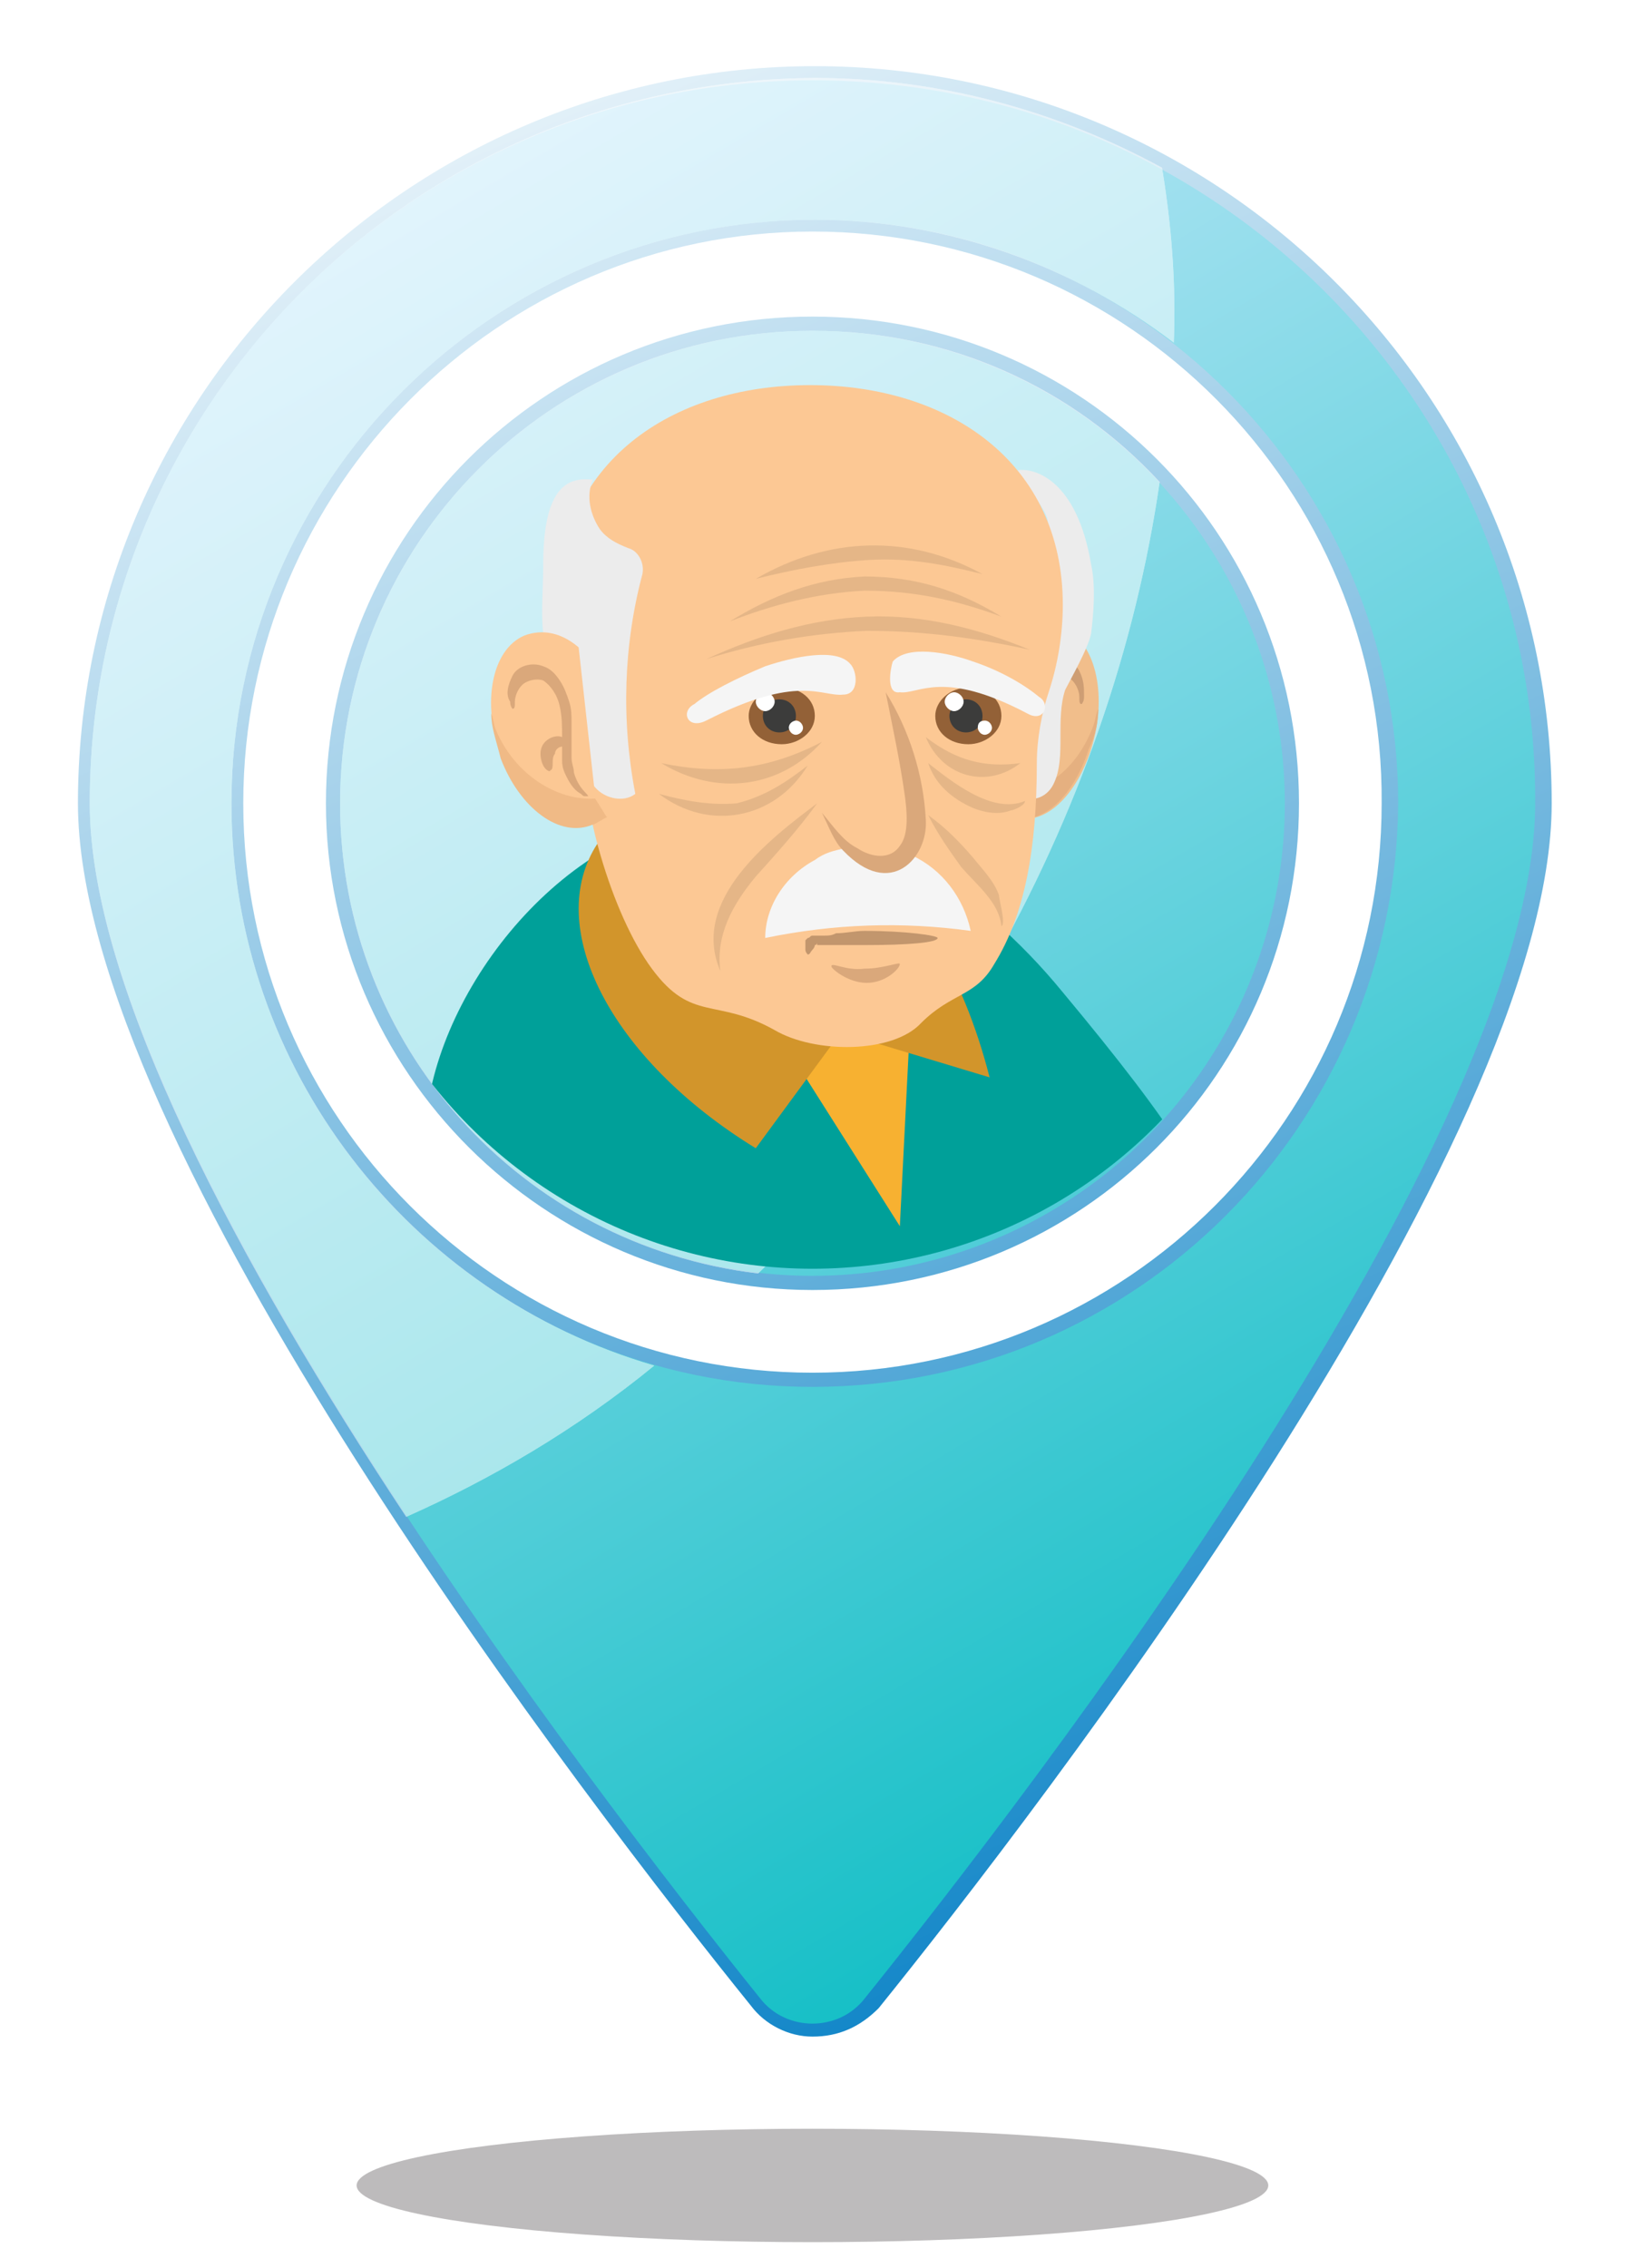 <?xml version="1.0" encoding="utf-8"?>
<!-- Generator: Adobe Illustrator 26.0.3, SVG Export Plug-In . SVG Version: 6.00 Build 0)  -->
<svg version="1.1" id="Layer_1" xmlns="http://www.w3.org/2000/svg" xmlns:xlink="http://www.w3.org/1999/xlink" x="0px" y="0px"
	 viewBox="0 0 69.1 96" style="enable-background:new 0 0 69.1 96;" xml:space="preserve">
<style type="text/css">
	.st0{fill:url(#SVGID_1_);}
	.st1{fill:url(#SVGID_00000132090279815226712430000011341513067937707191_);}
	.st2{fill:url(#SVGID_00000119825992594366568460000003818180332488114307_);}
	.st3{fill:url(#SVGID_00000011713885470580096560000004355477061865128639_);}
	.st4{filter:url(#Adobe_OpacityMaskFilter);}
	.st5{filter:url(#Adobe_OpacityMaskFilter_00000006673227718683650750000005039522904681813176_);}
	
		.st6{mask:url(#SVGID_00000168102336074608027380000006415665266369367727_);fill:url(#SVGID_00000028288721604732786400000007008792318426960818_);}
	.st7{opacity:0.3;fill:url(#SVGID_00000088115610145457793700000000801726426202162089_);}
	.st8{opacity:0.5;}
	.st9{filter:url(#Adobe_OpacityMaskFilter_00000054945456955729098240000015931980660336435860_);}
	.st10{filter:url(#Adobe_OpacityMaskFilter_00000005227782212942361960000017389674015024142772_);}
	
		.st11{mask:url(#SVGID_00000120528934916836382030000006301128854514140593_);fill:url(#SVGID_00000177485523254562400880000010369174769745004705_);}
	.st12{fill:url(#SVGID_00000000184901323968990420000014870285843763723453_);}
	.st13{filter:url(#Adobe_OpacityMaskFilter_00000151517897622508487190000011161248153177742500_);}
	.st14{filter:url(#Adobe_OpacityMaskFilter_00000148620486736469880230000010529602693767712162_);}
	
		.st15{mask:url(#SVGID_00000028307220856803979800000007530838545695443628_);fill:url(#SVGID_00000088851279775741383470000009359217055395917711_);}
	.st16{fill:url(#SVGID_00000065063258180284827110000008899705704548811440_);}
	.st17{filter:url(#Adobe_OpacityMaskFilter_00000033331091313539066250000007575829962261451451_);}
	.st18{filter:url(#Adobe_OpacityMaskFilter_00000143593223598663590480000014994898160999303846_);}
	
		.st19{mask:url(#SVGID_00000044881621090416117280000001408859890569817248_);fill:url(#SVGID_00000133513702493862765530000001283248724454487486_);}
	.st20{fill:url(#SVGID_00000067930565138367818050000006484925002179803266_);}
	.st21{filter:url(#Adobe_OpacityMaskFilter_00000145054689147175629700000011183347455769768125_);}
	.st22{filter:url(#Adobe_OpacityMaskFilter_00000001652541239630295590000005172263609801749428_);}
	
		.st23{mask:url(#SVGID_00000078007591553799570210000003640460110740895874_);fill:url(#SVGID_00000168820013779186697500000017361255513626870444_);}
	.st24{fill:url(#SVGID_00000139270564246352385230000013431012520266674875_);}
	.st25{clip-path:url(#SVGID_00000169555260604450947580000005431410285523399090_);fill:#00A099;}
	.st26{clip-path:url(#SVGID_00000169555260604450947580000005431410285523399090_);fill:#F7B131;}
	.st27{clip-path:url(#SVGID_00000169555260604450947580000005431410285523399090_);fill:#D2952B;}
	.st28{clip-path:url(#SVGID_00000169555260604450947580000005431410285523399090_);}
	.st29{fill:#F1BE8B;}
	.st30{fill:#E5B080;}
	.st31{fill:#CE9E74;}
	.st32{fill:#ECECEC;}
	.st33{fill:#FCC894;}
	.st34{fill:#936137;}
	.st35{fill:#3C3C3B;}
	.st36{fill:#FFFFFF;}
	.st37{fill:#F5F5F5;}
	.st38{fill:#DAA87B;}
	.st39{fill:#C2966D;}
	.st40{fill:#F0BA86;}
	.st41{opacity:0.1;fill:#1D1C1A;}
</style>
<g>
	<g>
		<linearGradient id="SVGID_1_" gradientUnits="userSpaceOnUse" x1="17.948" y1="-5.271" x2="56.935" y2="85.45">
			<stop  offset="0" style="stop-color:#FFFFFF"/>
			<stop  offset="1" style="stop-color:#007DC4"/>
		</linearGradient>
		<path class="st0" d="M34.4,86.2c-1,0-2-0.5-2.6-1.3C25.1,76.6,3.3,48.4,3.3,34c0-17.2,14-31.2,31.2-31.2c17.2,0,31.2,14,31.2,31.2
			c0,14.4-21.8,42.7-28.5,51C36.4,85.8,35.5,86.2,34.4,86.2z M34.4,9.8C21.1,9.8,10.3,20.7,10.3,34c0,13.3,10.8,24.1,24.1,24.1
			c13.3,0,24.1-10.8,24.1-24.1C58.6,20.7,47.8,9.8,34.4,9.8z"/>
		
			<linearGradient id="SVGID_00000005971033694280161860000000822986627252579766_" gradientUnits="userSpaceOnUse" x1="17.636" y1="-5.137" x2="56.623" y2="85.584">
			<stop  offset="0" style="stop-color:#FFFFFF"/>
			<stop  offset="1" style="stop-color:#007DC4"/>
		</linearGradient>
		<path style="fill:url(#SVGID_00000005971033694280161860000000822986627252579766_);" d="M34.4,54.6c-11.3,0-20.6-9.2-20.6-20.6
			s9.2-20.6,20.6-20.6C45.8,13.4,55,22.6,55,34S45.8,54.6,34.4,54.6z"/>
	</g>
	
		<linearGradient id="SVGID_00000171721614937750267760000012254855802644884111_" gradientUnits="userSpaceOnUse" x1="18.126" y1="6.087" x2="61.826" y2="80.152">
		<stop  offset="0" style="stop-color:#C6E9FA"/>
		<stop  offset="1" style="stop-color:#03BBC1"/>
	</linearGradient>
	<path style="fill:url(#SVGID_00000171721614937750267760000012254855802644884111_);" d="M34.4,3.4C17.5,3.4,3.8,17.1,3.8,34
		c0,14.1,21.4,41.9,28.4,50.6c1.1,1.4,3.3,1.4,4.4,0c7-8.7,28.4-36.5,28.4-50.6C65.1,17.1,51.4,3.4,34.4,3.4z M34.4,58.7
		C20.8,58.7,9.8,47.6,9.8,34c0-13.6,11.1-24.7,24.7-24.7c13.6,0,24.7,11.1,24.7,24.7C59.1,47.6,48.1,58.7,34.4,58.7z"/>
	
		<linearGradient id="SVGID_00000018206286117281574690000012498654423959068083_" gradientUnits="userSpaceOnUse" x1="18.024" y1="6.147" x2="61.724" y2="80.213">
		<stop  offset="0" style="stop-color:#C6E9FA"/>
		<stop  offset="1" style="stop-color:#03BBC1"/>
	</linearGradient>
	<circle style="fill:url(#SVGID_00000018206286117281574690000012498654423959068083_);" cx="34.4" cy="34" r="20"/>
	<defs>
		<filter id="Adobe_OpacityMaskFilter" filterUnits="userSpaceOnUse" x="15.2" y="90.1" width="38.6" height="4.9">
			<feFlood  style="flood-color:white;flood-opacity:1" result="back"/>
			<feBlend  in="SourceGraphic" in2="back" mode="normal"/>
		</filter>
	</defs>
	
		<mask maskUnits="userSpaceOnUse" x="15.2" y="90.1" width="38.6" height="4.9" id="SVGID_00000099626180836563290170000018258498404616637608_">
		<g class="st4">
			<defs>
				
					<filter id="Adobe_OpacityMaskFilter_00000072962573199438116200000004783516059075867050_" filterUnits="userSpaceOnUse" x="15.2" y="90.1" width="38.6" height="4.9">
					<feFlood  style="flood-color:white;flood-opacity:1" result="back"/>
					<feBlend  in="SourceGraphic" in2="back" mode="normal"/>
				</filter>
			</defs>
			
				<mask maskUnits="userSpaceOnUse" x="15.2" y="90.1" width="38.6" height="4.9" id="SVGID_00000099626180836563290170000018258498404616637608_">
				<g style="filter:url(#Adobe_OpacityMaskFilter_00000072962573199438116200000004783516059075867050_);">
				</g>
			</mask>
			
				<radialGradient id="SVGID_00000046326772727991271240000010029516690934941601_" cx="34.448" cy="1523.055" r="19.282" gradientTransform="matrix(1 0 0 0.126 0 -99.995)" gradientUnits="userSpaceOnUse">
				<stop  offset="0" style="stop-color:#FFFFFF"/>
				<stop  offset="1" style="stop-color:#000000"/>
			</radialGradient>
			
				<ellipse style="mask:url(#SVGID_00000099626180836563290170000018258498404616637608_);fill:url(#SVGID_00000046326772727991271240000010029516690934941601_);" cx="34.4" cy="92.5" rx="19.3" ry="2.4"/>
		</g>
	</mask>
	
		<radialGradient id="SVGID_00000121245237417364339000000002680968575965551520_" cx="34.448" cy="1523.055" r="19.282" gradientTransform="matrix(1 0 0 0.126 0 -99.995)" gradientUnits="userSpaceOnUse">
		<stop  offset="0" style="stop-color:#231F20"/>
		<stop  offset="1" style="stop-color:#231F20"/>
	</radialGradient>
	
		<ellipse style="opacity:0.3;fill:url(#SVGID_00000121245237417364339000000002680968575965551520_);" cx="34.4" cy="92.5" rx="19.3" ry="2.4"/>
	<g class="st8">
		<defs>
			
				<filter id="Adobe_OpacityMaskFilter_00000065067317322613445980000002205929096422792089_" filterUnits="userSpaceOnUse" x="3.8" y="3.4" width="45.8" height="60.8">
				<feFlood  style="flood-color:white;flood-opacity:1" result="back"/>
				<feBlend  in="SourceGraphic" in2="back" mode="normal"/>
			</filter>
		</defs>
		
			<mask maskUnits="userSpaceOnUse" x="3.8" y="3.4" width="45.8" height="60.8" id="SVGID_00000070120257219385212790000007757787526693726337_">
			<g style="filter:url(#Adobe_OpacityMaskFilter_00000065067317322613445980000002205929096422792089_);">
				<defs>
					
						<filter id="Adobe_OpacityMaskFilter_00000170265104980804418630000001189585442246714511_" filterUnits="userSpaceOnUse" x="3.8" y="3.4" width="45.8" height="60.8">
						<feFlood  style="flood-color:white;flood-opacity:1" result="back"/>
						<feBlend  in="SourceGraphic" in2="back" mode="normal"/>
					</filter>
				</defs>
				
					<mask maskUnits="userSpaceOnUse" x="3.8" y="3.4" width="45.8" height="60.8" id="SVGID_00000070120257219385212790000007757787526693726337_">
					<g style="filter:url(#Adobe_OpacityMaskFilter_00000170265104980804418630000001189585442246714511_);">
					</g>
				</mask>
				
					<linearGradient id="SVGID_00000130616369235321279230000006203143499598194827_" gradientUnits="userSpaceOnUse" x1="61.239" y1="56.907" x2="16.656" y2="23.088">
					<stop  offset="0" style="stop-color:#FFFFFF"/>
					<stop  offset="1" style="stop-color:#000000"/>
				</linearGradient>
				
					<path style="mask:url(#SVGID_00000070120257219385212790000007757787526693726337_);fill:url(#SVGID_00000130616369235321279230000006203143499598194827_);" d="
					M9.8,34c0-13.6,11.1-24.7,24.7-24.7c5.7,0,11,2,15.2,5.2c0.1-2.5-0.1-5-0.5-7.4c-4.4-2.4-9.4-3.8-14.7-3.8
					C17.5,3.4,3.8,17.1,3.8,34c0,7.8,6.4,19.6,13.4,30.2c3.6-1.6,7.2-3.7,10.5-6.4C17.4,54.8,9.8,45.3,9.8,34z"/>
			</g>
		</mask>
		
			<linearGradient id="SVGID_00000018217763435947285050000016246228115646246816_" gradientUnits="userSpaceOnUse" x1="61.239" y1="56.907" x2="16.656" y2="23.088">
			<stop  offset="0" style="stop-color:#FFFFFF"/>
			<stop  offset="1" style="stop-color:#FFFFFF"/>
		</linearGradient>
		<path style="fill:url(#SVGID_00000018217763435947285050000016246228115646246816_);" d="M9.8,34c0-13.6,11.1-24.7,24.7-24.7
			c5.7,0,11,2,15.2,5.2c0.1-2.5-0.1-5-0.5-7.4c-4.4-2.4-9.4-3.8-14.7-3.8C17.5,3.4,3.8,17.1,3.8,34c0,7.8,6.4,19.6,13.4,30.2
			c3.6-1.6,7.2-3.7,10.5-6.4C17.4,54.8,9.8,45.3,9.8,34z"/>
		<defs>
			
				<filter id="Adobe_OpacityMaskFilter_00000070812285200352400940000002899449838790750117_" filterUnits="userSpaceOnUse" x="3.8" y="3.4" width="45.8" height="60.8">
				<feFlood  style="flood-color:white;flood-opacity:1" result="back"/>
				<feBlend  in="SourceGraphic" in2="back" mode="normal"/>
			</filter>
		</defs>
		
			<mask maskUnits="userSpaceOnUse" x="3.8" y="3.4" width="45.8" height="60.8" id="SVGID_00000132771846292799784410000017666385617254497725_">
			<g style="filter:url(#Adobe_OpacityMaskFilter_00000070812285200352400940000002899449838790750117_);">
				<defs>
					
						<filter id="Adobe_OpacityMaskFilter_00000083783448967510541950000010580908156304711081_" filterUnits="userSpaceOnUse" x="3.8" y="3.4" width="45.8" height="60.8">
						<feFlood  style="flood-color:white;flood-opacity:1" result="back"/>
						<feBlend  in="SourceGraphic" in2="back" mode="normal"/>
					</filter>
				</defs>
				
					<mask maskUnits="userSpaceOnUse" x="3.8" y="3.4" width="45.8" height="60.8" id="SVGID_00000132771846292799784410000017666385617254497725_">
					<g style="filter:url(#Adobe_OpacityMaskFilter_00000083783448967510541950000010580908156304711081_);">
					</g>
				</mask>
				
					<linearGradient id="SVGID_00000099641957271208161790000008724112491024125852_" gradientUnits="userSpaceOnUse" x1="182.757" y1="65.311" x2="138.172" y2="31.491" gradientTransform="matrix(0.867 0.499 -0.499 0.867 -63.928 -41.197)">
					<stop  offset="0" style="stop-color:#FFFFFF"/>
					<stop  offset="1" style="stop-color:#000000"/>
				</linearGradient>
				
					<path style="mask:url(#SVGID_00000132771846292799784410000017666385617254497725_);fill:url(#SVGID_00000099641957271208161790000008724112491024125852_);" d="
					M9.8,34c0-13.6,11.1-24.7,24.7-24.7c5.7,0,11,2,15.2,5.2c0.1-2.5-0.1-5-0.5-7.4c-4.4-2.4-9.4-3.8-14.7-3.8
					C17.5,3.4,3.8,17.1,3.8,34c0,7.8,6.4,19.6,13.4,30.2c3.6-1.6,7.2-3.7,10.5-6.4C17.4,54.8,9.8,45.3,9.8,34z"/>
			</g>
		</mask>
		
			<linearGradient id="SVGID_00000026162018783654356300000017590033099225346483_" gradientUnits="userSpaceOnUse" x1="182.757" y1="65.311" x2="138.172" y2="31.491" gradientTransform="matrix(0.867 0.499 -0.499 0.867 -63.928 -41.197)">
			<stop  offset="0" style="stop-color:#FFFFFF"/>
			<stop  offset="1" style="stop-color:#FFFFFF"/>
		</linearGradient>
		<path style="fill:url(#SVGID_00000026162018783654356300000017590033099225346483_);" d="M9.8,34c0-13.6,11.1-24.7,24.7-24.7
			c5.7,0,11,2,15.2,5.2c0.1-2.5-0.1-5-0.5-7.4c-4.4-2.4-9.4-3.8-14.7-3.8C17.5,3.4,3.8,17.1,3.8,34c0,7.8,6.4,19.6,13.4,30.2
			c3.6-1.6,7.2-3.7,10.5-6.4C17.4,54.8,9.8,45.3,9.8,34z"/>
		<defs>
			
				<filter id="Adobe_OpacityMaskFilter_00000041981192080996127390000001141809623518923183_" filterUnits="userSpaceOnUse" x="14.4" y="14" width="34.7" height="39.9">
				<feFlood  style="flood-color:white;flood-opacity:1" result="back"/>
				<feBlend  in="SourceGraphic" in2="back" mode="normal"/>
			</filter>
		</defs>
		
			<mask maskUnits="userSpaceOnUse" x="14.4" y="14" width="34.7" height="39.9" id="SVGID_00000060747008755328605890000015629277733602032567_">
			<g style="filter:url(#Adobe_OpacityMaskFilter_00000041981192080996127390000001141809623518923183_);">
				<defs>
					
						<filter id="Adobe_OpacityMaskFilter_00000140711660679568352240000010057773058789379732_" filterUnits="userSpaceOnUse" x="14.4" y="14" width="34.7" height="39.9">
						<feFlood  style="flood-color:white;flood-opacity:1" result="back"/>
						<feBlend  in="SourceGraphic" in2="back" mode="normal"/>
					</filter>
				</defs>
				
					<mask maskUnits="userSpaceOnUse" x="14.4" y="14" width="34.7" height="39.9" id="SVGID_00000060747008755328605890000015629277733602032567_">
					<g style="filter:url(#Adobe_OpacityMaskFilter_00000140711660679568352240000010057773058789379732_);">
					</g>
				</mask>
				
					<linearGradient id="SVGID_00000104687287379090670510000002537912158915568311_" gradientUnits="userSpaceOnUse" x1="62.488" y1="55.261" x2="17.904" y2="21.442">
					<stop  offset="0" style="stop-color:#FFFFFF"/>
					<stop  offset="1" style="stop-color:#000000"/>
				</linearGradient>
				
					<path style="mask:url(#SVGID_00000060747008755328605890000015629277733602032567_);fill:url(#SVGID_00000104687287379090670510000002537912158915568311_);" d="
					M41.8,41.2c3.9-6.8,6.3-13.9,7.3-20.8c-3.7-4-8.9-6.4-14.7-6.4c-11.1,0-20,9-20,20c0,10.3,7.7,18.7,17.7,19.9
					C35.8,50.3,39.1,46,41.8,41.2z"/>
			</g>
		</mask>
		
			<linearGradient id="SVGID_00000019645719362574372150000013439375623926921634_" gradientUnits="userSpaceOnUse" x1="62.488" y1="55.261" x2="17.904" y2="21.442">
			<stop  offset="0" style="stop-color:#FFFFFF"/>
			<stop  offset="1" style="stop-color:#FFFFFF"/>
		</linearGradient>
		<path style="fill:url(#SVGID_00000019645719362574372150000013439375623926921634_);" d="M41.8,41.2c3.9-6.8,6.3-13.9,7.3-20.8
			c-3.7-4-8.9-6.4-14.7-6.4c-11.1,0-20,9-20,20c0,10.3,7.7,18.7,17.7,19.9C35.8,50.3,39.1,46,41.8,41.2z"/>
		<defs>
			
				<filter id="Adobe_OpacityMaskFilter_00000180346966070283316940000015698580730178990732_" filterUnits="userSpaceOnUse" x="14.4" y="14" width="34.7" height="39.9">
				<feFlood  style="flood-color:white;flood-opacity:1" result="back"/>
				<feBlend  in="SourceGraphic" in2="back" mode="normal"/>
			</filter>
		</defs>
		
			<mask maskUnits="userSpaceOnUse" x="14.4" y="14" width="34.7" height="39.9" id="SVGID_00000050623341042696322390000012654278864588805285_">
			<g style="filter:url(#Adobe_OpacityMaskFilter_00000180346966070283316940000015698580730178990732_);">
				<defs>
					
						<filter id="Adobe_OpacityMaskFilter_00000019658665674202979780000010138908042754883216_" filterUnits="userSpaceOnUse" x="14.4" y="14" width="34.7" height="39.9">
						<feFlood  style="flood-color:white;flood-opacity:1" result="back"/>
						<feBlend  in="SourceGraphic" in2="back" mode="normal"/>
					</filter>
				</defs>
				
					<mask maskUnits="userSpaceOnUse" x="14.4" y="14" width="34.7" height="39.9" id="SVGID_00000050623341042696322390000012654278864588805285_">
					<g style="filter:url(#Adobe_OpacityMaskFilter_00000019658665674202979780000010138908042754883216_);">
					</g>
				</mask>
				
					<linearGradient id="SVGID_00000041981114278466784470000001649570594348212383_" gradientUnits="userSpaceOnUse" x1="184.191" y1="63.418" x2="139.607" y2="29.599" gradientTransform="matrix(0.867 0.499 -0.499 0.867 -63.928 -41.197)">
					<stop  offset="0" style="stop-color:#FFFFFF"/>
					<stop  offset="1" style="stop-color:#000000"/>
				</linearGradient>
				
					<path style="mask:url(#SVGID_00000050623341042696322390000012654278864588805285_);fill:url(#SVGID_00000041981114278466784470000001649570594348212383_);" d="
					M41.8,41.2c3.9-6.8,6.3-13.9,7.3-20.8c-3.7-4-8.9-6.4-14.7-6.4c-11.1,0-20,9-20,20c0,10.3,7.7,18.7,17.7,19.9
					C35.8,50.3,39.1,46,41.8,41.2z"/>
			</g>
		</mask>
		
			<linearGradient id="SVGID_00000164515874446893165490000013945216869745355396_" gradientUnits="userSpaceOnUse" x1="184.191" y1="63.418" x2="139.607" y2="29.599" gradientTransform="matrix(0.867 0.499 -0.499 0.867 -63.928 -41.197)">
			<stop  offset="0" style="stop-color:#FFFFFF"/>
			<stop  offset="1" style="stop-color:#FFFFFF"/>
		</linearGradient>
		<path style="fill:url(#SVGID_00000164515874446893165490000013945216869745355396_);" d="M41.8,41.2c3.9-6.8,6.3-13.9,7.3-20.8
			c-3.7-4-8.9-6.4-14.7-6.4c-11.1,0-20,9-20,20c0,10.3,7.7,18.7,17.7,19.9C35.8,50.3,39.1,46,41.8,41.2z"/>
	</g>
	<g>
		<defs>
			<circle id="SVGID_00000095320755902424989250000005719192302249755326_" cx="34.4" cy="33.2" r="20.5"/>
		</defs>
		<clipPath id="SVGID_00000130623642662986680950000003930884240855675031_">
			<use xlink:href="#SVGID_00000095320755902424989250000005719192302249755326_"  style="overflow:visible;"/>
		</clipPath>
		<path style="clip-path:url(#SVGID_00000130623642662986680950000003930884240855675031_);fill:#00A099;" d="M51.8,64.9l-33.6-4
			l-0.1-14c0.8-5.7,6.4-12.5,13-12.5h0.2c5.1,0,10.1,3.2,13.7,7.6C54.5,53.4,52.4,53.5,51.8,64.9z"/>
		<polygon style="clip-path:url(#SVGID_00000130623642662986680950000003930884240855675031_);fill:#F7B131;" points="38.1,51.9 
			32.4,42.9 38.6,42 		"/>
		<path style="clip-path:url(#SVGID_00000130623642662986680950000003930884240855675031_);fill:#D2952B;" d="M41.9,45.6l-6.3-1.9
			L32,48.6c-6.2-3.8-9-9.4-6.7-12.9l9.5-1.2C38.7,37.5,40.8,41.3,41.9,45.6z"/>
		<g style="clip-path:url(#SVGID_00000130623642662986680950000003930884240855675031_);">
			<g>
				<path class="st29" d="M45.2,26.7C45.2,26.7,45.2,26.6,45.2,26.7c-0.7-0.3-1.4-0.1-2,0.5l-0.6,7.2c0.1,0,0.1,0.1,0.2,0.1
					c1.2,0.6,2.7-0.6,3.4-2.8C46.9,29.5,46.4,27.3,45.2,26.7z"/>
				<path class="st30" d="M46.5,30c-0.1,0.2-0.1,0.4-0.2,0.7c-0.7,1.9-2.2,3-3.7,2.8l-0.4,0.7c0.1,0,0.5,0.3,0.5,0.3
					c1.2,0.6,2.7-0.6,3.4-2.8C46.4,31.1,46.5,30.5,46.5,30z"/>
				<path class="st31" d="M45.7,28.4C45.5,28,45,27.8,44.5,28c-0.2,0.1-0.5,0.3-0.6,0.6c-0.2,0.3-0.3,0.6-0.3,0.9
					c-0.1,0.3,0,0.6,0,0.9c0,0.3,0,0.6,0,0.8c0,0.3,0,0.5,0,0.7c0,0.2,0,0.4-0.1,0.6c-0.2,0.7-0.5,0.8-0.5,0.9c0,0,0,0,0.1,0
					c0,0,0.1,0,0.2-0.1c0.2-0.1,0.4-0.3,0.5-0.7c0.1-0.2,0.1-0.4,0.2-0.7c0-0.2,0-0.4,0-0.6c0,0,0,0,0,0c0.1,0.1,0.2,0.1,0.3,0.3
					c0.1,0.1,0.1,0.3,0.1,0.4c0,0.1,0,0.3,0.1,0.3c0,0.1,0.2,0,0.3-0.2c0.1-0.2,0.1-0.6-0.1-0.9c-0.2-0.3-0.5-0.4-0.7-0.3
					c0,0,0,0,0,0c0-0.4,0-0.9,0-1.3c0.1-0.5,0.3-0.9,0.6-1c0.3-0.1,0.6,0,0.8,0.2c0.2,0.2,0.3,0.5,0.3,0.7c0,0.2,0,0.3,0.1,0.3
					c0,0,0.1-0.1,0.1-0.3C45.9,29.1,45.9,28.8,45.7,28.4z"/>
			</g>
			<path class="st32" d="M45.1,29.2c0.2-0.4,1-1.8,1.1-2.4c0.1-0.8,0.2-2,0-2.9c-0.6-3.6-2.4-4.1-3.1-4c0.2,0.7,1.6,1.9,1.2,2.5
				c-0.2,0.4-0.5,0.6-0.9,0.8c-0.3,0.1-0.5,0.6-0.4,1.1c0.6,3,0.7,6.2,0.2,9.3c0.4,0.4,1.1,0.2,1.4-0.4c0.3-0.6,0.3-1.3,0.3-2
				C44.9,30.5,44.9,29.8,45.1,29.2z"/>
			<path class="st33" d="M43.9,32.3c0-1,0.2-2.1,0.5-3c0.4-1.2,0.6-2.5,0.6-3.7c0-6-4.8-9.3-10.7-9.3s-10.7,3.3-10.7,9.3
				c0,1.7,0.4,3.5,1.1,5.1c0,0.1,0,0.3,0,0.4c-0.2,2.8,1.2,7.6,2.9,9.9c1.7,2.3,2.7,1.2,5.2,2.6c1.7,1,5,1,6.2-0.3
				c1.3-1.3,2.3-1.1,3.1-2.5C43.4,38.7,43.9,35.9,43.9,32.3z"/>
			<g>
				<path class="st34" d="M39.6,30.3c0,0.7,0.6,1.2,1.4,1.2c0.7,0,1.4-0.5,1.4-1.2c0-0.7-0.6-1.2-1.4-1.2
					C40.2,29.1,39.6,29.7,39.6,30.3z"/>
				<path class="st35" d="M40.2,30.3c0,0.4,0.3,0.7,0.7,0.7c0.4,0,0.7-0.3,0.7-0.7c0-0.4-0.3-0.7-0.7-0.7
					C40.6,29.6,40.2,29.9,40.2,30.3z"/>
				<path class="st36" d="M41.4,30.8c0,0.1,0.1,0.3,0.3,0.3l0,0c0.1,0,0.3-0.1,0.3-0.3l0,0c0-0.1-0.1-0.3-0.3-0.3l0,0
					C41.5,30.5,41.4,30.6,41.4,30.8L41.4,30.8z"/>
				<path class="st36" d="M40,29.7c0,0.2,0.2,0.4,0.4,0.4l0,0c0.2,0,0.4-0.2,0.4-0.4l0,0c0-0.2-0.2-0.4-0.4-0.4l0,0
					C40.2,29.3,40,29.5,40,29.7L40,29.7z"/>
			</g>
			<g>
				<path class="st34" d="M31.7,30.3c0,0.7,0.6,1.2,1.4,1.2c0.7,0,1.4-0.5,1.4-1.2c0-0.7-0.6-1.2-1.4-1.2
					C32.3,29.1,31.7,29.7,31.7,30.3z"/>
				<path class="st35" d="M32.3,30.3c0,0.4,0.3,0.7,0.7,0.7c0.4,0,0.7-0.3,0.7-0.7c0-0.4-0.3-0.7-0.7-0.7
					C32.6,29.6,32.3,29.9,32.3,30.3z"/>
				<path class="st36" d="M33.4,30.8c0,0.1,0.1,0.3,0.3,0.3l0,0c0.1,0,0.3-0.1,0.3-0.3l0,0c0-0.1-0.1-0.3-0.3-0.3l0,0
					C33.6,30.5,33.4,30.6,33.4,30.8L33.4,30.8z"/>
				<path class="st36" d="M32,29.7c0,0.2,0.2,0.4,0.4,0.4l0,0c0.2,0,0.4-0.2,0.4-0.4l0,0c0-0.2-0.2-0.4-0.4-0.4l0,0
					C32.2,29.3,32,29.5,32,29.7L32,29.7z"/>
			</g>
			<path class="st37" d="M35.7,29.4c-0.9,0.1-1.9-0.9-5.8,1.1c-0.8,0.4-1.1-0.4-0.5-0.7c0.6-0.5,1.8-1.1,3-1.6
				c1.2-0.4,3-0.8,3.6-0.1C36.3,28.4,36.4,29.4,35.7,29.4z"/>
			<path class="st37" d="M38.1,29.3c0.8,0.1,1.8-1,5.4,0.9c0.7,0.4,1-0.4,0.5-0.7c-0.6-0.5-1.6-1.1-2.8-1.5c-1.1-0.4-2.8-0.7-3.4,0
				C37.7,28.3,37.5,29.4,38.1,29.3z"/>
			<g>
				<path class="st38" d="M38.1,40.8c0,0.2-0.6,0.8-1.4,0.8c-0.8,0-1.5-0.6-1.5-0.7c0-0.2,0.6,0.2,1.4,0.1
					C37.4,41,38.1,40.7,38.1,40.8z"/>
				<g>
					<path class="st39" d="M39.7,39.7c0,0.2-1.3,0.3-3,0.3c-0.4,0-0.8,0-1.2,0c-0.2,0-0.3,0-0.5,0c-0.1,0-0.3,0-0.4,0c0,0,0,0,0-0.1
						c0,0,0,0,0,0c0,0,0,0,0,0c0,0,0,0.1-0.1,0.1c0,0.1-0.1,0.2-0.1,0.2c-0.1,0.1-0.1,0.2-0.2,0.2c0,0-0.1-0.1-0.1-0.2
						c0-0.1,0-0.1,0-0.2c0-0.1,0-0.1,0-0.2c0,0,0.1-0.1,0.1-0.1c0.1,0,0.1-0.1,0.2-0.1c0.1,0,0.2,0,0.3,0c0.1,0,0.2,0,0.2,0
						c0.2,0,0.3,0,0.5-0.1c0.4,0,0.8-0.1,1.2-0.1C38.4,39.4,39.7,39.6,39.7,39.7z"/>
				</g>
			</g>
			<path class="st37" d="M38.6,36.2c-0.1,0-0.2-0.1-0.2-0.1c-0.3,0.3-0.7,0.5-1.2,0.5h0c-0.6,0-1.1-0.3-1.4-0.7
				c-0.5,0.1-0.9,0.2-1.3,0.5c-1.3,0.7-2.1,2-2.1,3.3c2.9-0.6,5.8-0.7,8.7-0.3C40.8,38,39.9,36.8,38.6,36.2z"/>
			<path class="st38" d="M38.3,33.6c0.1,0.7,0.2,1.7-0.2,2.2c-0.4,0.6-1.2,0.5-1.8,0.1c-0.6-0.3-1-0.9-1.5-1.5
				c0.3,0.6,0.5,1.2,0.9,1.6c2,2.1,3.6,0.3,3.5-1.3c-0.1-1.9-0.7-3.8-1.7-5.4C37.8,30.8,38.1,32.2,38.3,33.6z"/>
			<path class="st32" d="M24.4,29.2c-0.2-0.4-1.3-1.8-1.4-2.4c-0.1-0.8,0-1.9,0-2.9c0-3.4,1.1-3.7,2.1-3.6c-0.3,0.7-0.1,1.5,0.3,2.1
				c0.3,0.4,0.7,0.6,1.2,0.8c0.4,0.1,0.7,0.6,0.6,1.1c-0.8,3-0.9,6.2-0.3,9.3c-0.5,0.4-1.4,0.2-1.8-0.4c-0.4-0.6-0.4-1.3-0.4-2
				C24.7,30.5,24.7,29.8,24.4,29.2z"/>
			<g>
				<path class="st33" d="M22.2,26.9C22.2,26.9,22.2,26.9,22.2,26.9c0.8-0.3,1.6-0.1,2.3,0.5l0.8,7.2c-0.1,0-0.1,0.1-0.2,0.1
					c-1.4,0.6-3.1-0.7-3.9-2.8C20.4,29.8,20.8,27.5,22.2,26.9z"/>
				<path class="st40" d="M20.8,30.2c0.1,0.2,0.1,0.5,0.2,0.7c0.8,1.9,2.6,3,4.2,2.9l0.5,0.8c-0.1,0-0.5,0.3-0.6,0.3
					c-1.4,0.6-3.1-0.7-3.9-2.8C21,31.3,20.8,30.8,20.8,30.2z"/>
				<path class="st38" d="M21.7,28.6c0.2-0.4,0.8-0.6,1.3-0.4c0.3,0.1,0.5,0.3,0.7,0.6c0.2,0.3,0.3,0.6,0.4,0.9
					c0.1,0.3,0.1,0.6,0.1,0.9c0,0.3,0,0.6,0,0.8c0,0.3,0,0.5,0,0.7c0,0.2,0.1,0.4,0.1,0.6c0.2,0.7,0.6,0.9,0.6,1c0,0,0,0-0.1,0
					c-0.1,0-0.1,0-0.2-0.1c-0.2-0.1-0.4-0.3-0.6-0.7c-0.1-0.2-0.2-0.4-0.2-0.7c0-0.2,0-0.4,0-0.6c0,0,0,0,0,0
					c-0.1,0-0.3,0.1-0.3,0.3c-0.1,0.1-0.1,0.3-0.1,0.4c0,0.1,0,0.3-0.1,0.3c0,0.1-0.2,0-0.3-0.2c-0.1-0.2-0.2-0.6,0-0.9
					c0.2-0.3,0.6-0.4,0.8-0.3c0,0,0,0,0,0c0-0.4,0-0.9-0.1-1.3c-0.1-0.5-0.4-0.9-0.7-1.1c-0.3-0.1-0.7,0-0.9,0.2
					c-0.2,0.2-0.3,0.5-0.3,0.7c0,0.2,0,0.3-0.1,0.3c0,0-0.1-0.1-0.1-0.3C21.4,29.4,21.5,29,21.7,28.6z"/>
			</g>
			<g>
				<path class="st41" d="M43.6,27.5c-2.3-0.5-4.5-0.8-6.9-0.8c-2.3,0.1-4.6,0.5-6.8,1.2c2.2-1,4.4-1.7,6.8-1.8
					C39.1,26,41.4,26.6,43.6,27.5z"/>
				<path class="st41" d="M42.4,26.1c-1.9-0.7-3.7-1.1-5.8-1.1c-2,0.1-3.9,0.6-5.7,1.3c1.8-1.1,3.6-1.8,5.7-1.9
					C38.8,24.4,40.6,25,42.4,26.1z"/>
				<path class="st41" d="M41.6,24.3c-1.6-0.4-3.1-0.7-4.8-0.6c-1.6,0.1-3.2,0.4-4.8,0.8C35.1,22.7,38.5,22.6,41.6,24.3z"/>
				<path class="st41" d="M30.5,41.1c-1.3-3,2.1-5.6,4.1-7.1c-0.8,1.1-1.7,2.1-2.6,3.1C31,38.3,30.3,39.6,30.5,41.1z"/>
				<path class="st41" d="M42.4,39.2c-0.1-1-1-1.7-1.7-2.5c-0.5-0.7-1-1.4-1.4-2.2c0.7,0.5,1.3,1.1,1.9,1.8c0.4,0.5,0.9,1,1.1,1.6
					C42.3,38.1,42.6,39.1,42.4,39.2z"/>
				<path class="st41" d="M34.8,31.4c-1.8,2-4.5,2.3-6.8,0.9C30.4,32.8,32.5,32.6,34.8,31.4z"/>
				<path class="st41" d="M34.2,32.4c-1.4,2.3-4.2,2.8-6.3,1.2c1.1,0.3,2.2,0.5,3.3,0.4C32.4,33.7,33.3,33.1,34.2,32.4z"/>
				<path class="st41" d="M43.2,32.3c-1.4,1.1-3.3,0.6-4-1.1C40.5,32.2,41.7,32.5,43.2,32.3z"/>
				<path class="st41" d="M43.4,33.9c0,0.2-0.5,0.4-0.6,0.4c-0.5,0.2-1.1,0.1-1.6-0.1c-0.9-0.4-1.6-1-1.9-1.9
					C40.2,33,42,34.5,43.4,33.9z"/>
			</g>
		</g>
	</g>
</g>
</svg>
